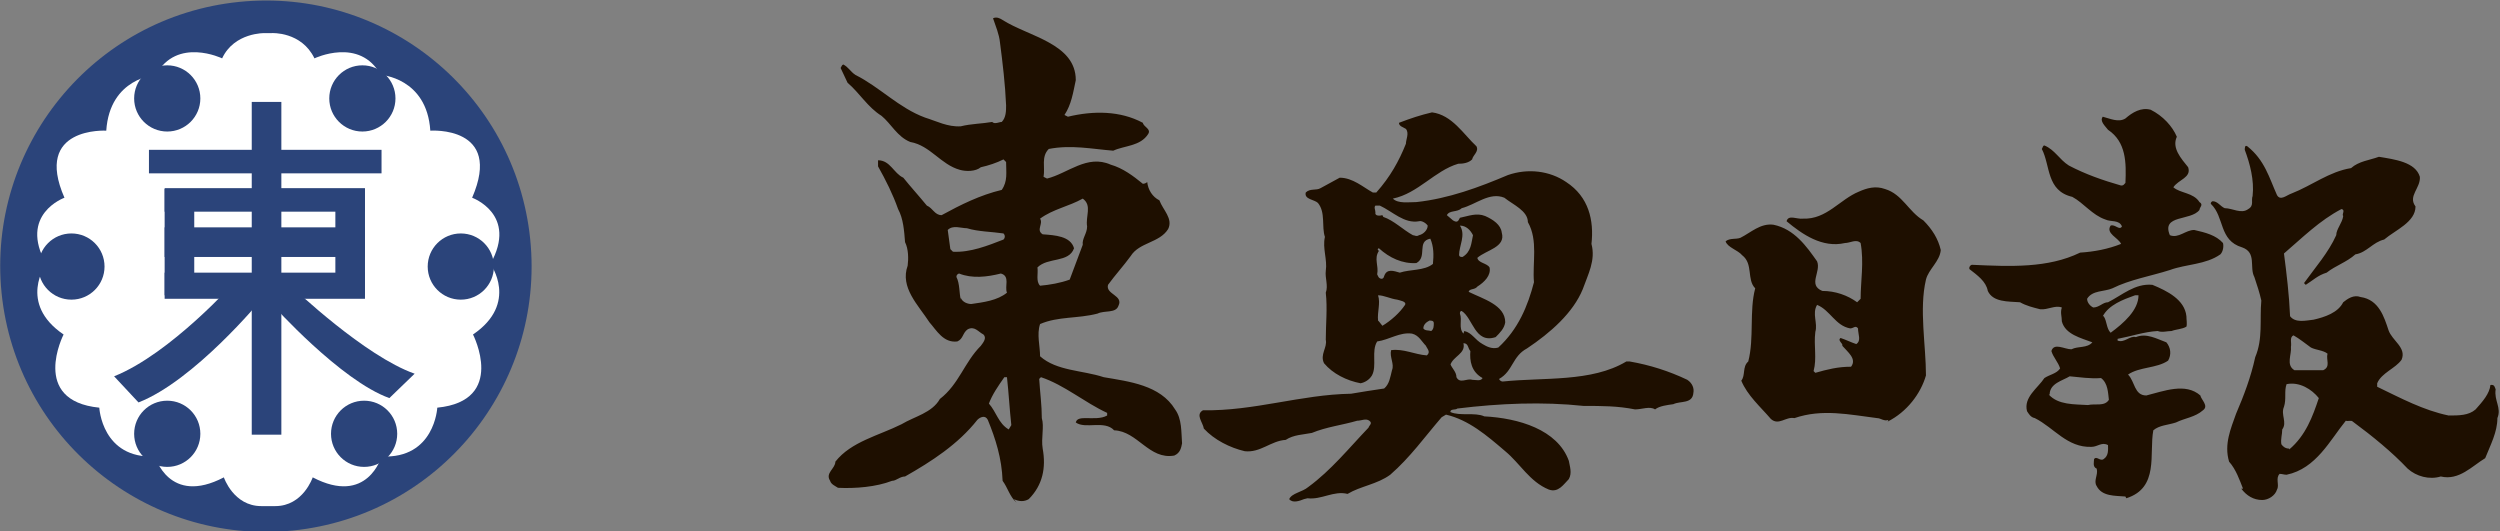 <?xml version="1.0" encoding="UTF-8"?>
<svg id="_レイヤー_1" data-name="レイヤー_1" xmlns="http://www.w3.org/2000/svg" version="1.1" viewBox="0 0 287 61">
  <rect x="0" y="0" width="287" height="61" fill="#808080" stroke="none"/>
  <!-- Generator: Adobe Illustrator 29.0.0, SVG Export Plug-In . SVG Version: 2.1.0 Build 186)  -->
  <defs>
    <style>
      .st0 {
        fill: #2b447a;
      }

      .st1 {
        fill: #1e0f00;
      }

      .st2 {
        fill: #fff;
      }
    </style>
  </defs>
  <g>
    <g>
      <circle class="st0" cx="30.5" cy="30.5" r="30.5" transform="translate(-2.9 3.3) rotate(-5.8)"/>
      <path class="st2" d="M30.4,3.8s-3.5-.1-4.9,2.9c0,0-5.2-2.5-7.6,1.9,0,0-5.3.3-5.7,6.4,0,0-8.4-.5-4.8,7.7,0,0-5.3,1.9-2.1,7.6,0,0-3.3,4.5,2,8.1,0,0-3.9,7.6,4.1,8.4,0,0,.3,5.9,6.4,5.6,0,0,1.6,5.7,7.9,2.4,0,0,1.1,3.3,4.3,3.3h1.6c3.2,0,4.3-3.3,4.3-3.3,6.3,3.3,7.9-2.4,7.9-2.4,6.1.3,6.4-5.6,6.4-5.6,8-.8,4.1-8.4,4.1-8.4,5.3-3.6,2-8.1,2-8.1,3.2-5.7-2.1-7.6-2.1-7.6,3.6-8.3-4.8-7.7-4.8-7.7-.4-6.1-5.7-6.4-5.7-6.4-2.4-4.4-7.6-1.9-7.6-1.9-1.5-3.1-4.9-2.9-4.9-2.9h-.5Z"/>
      <circle class="st0" cx="19.2" cy="11.3" r="3.8"/>
      <circle class="st0" cx="41.6" cy="11.3" r="3.8"/>
      <path class="st0" d="M19.2,53.6c2.1,0,3.8-1.7,3.8-3.8s-1.7-3.8-3.8-3.8-3.8,1.7-3.8,3.8,1.7,3.8,3.8,3.8Z"/>
      <path class="st0" d="M41.8,53.6c2.1,0,3.8-1.7,3.8-3.8s-1.7-3.8-3.8-3.8-3.8,1.7-3.8,3.8,1.7,3.8,3.8,3.8Z"/>
      <path class="st0" d="M8.2,34.4c2.1,0,3.8-1.7,3.8-3.8s-1.7-3.8-3.8-3.8-3.8,1.7-3.8,3.8,1.7,3.8,3.8,3.8Z"/>
      <path class="st0" d="M52.9,34.4c2.1,0,3.8-1.7,3.8-3.8s-1.7-3.8-3.8-3.8-3.8,1.7-3.8,3.8,1.7,3.8,3.8,3.8Z"/>
    </g>
    <g>
      <rect class="st0" x="28.9" y="11.7" width="3.4" height="38.2"/>
      <rect class="st0" x="18.9" y="21.7" width="3.4" height="12.2"/>
      <rect class="st0" x="38.5" y="21.7" width="3.4" height="12.2"/>
      <rect class="st0" x="17.1" y="17.2" width="26.7" height="2.7"/>
      <rect class="st0" x="18.9" y="21.6" width="23" height="2.7"/>
      <rect class="st0" x="18.9" y="31.3" width="23" height="3"/>
      <rect class="st0" x="18.9" y="26.1" width="23" height="3.4"/>
      <path class="st0" d="M29.9,34.5s-7.6,9.2-14,11.7l-2.8-3c6.5-2.6,13.9-10.9,13.9-10.9l2.9,2.2Z"/>
      <path class="st0" d="M31.3,35s7.8,8.7,13.4,10.7l2.9-2.8c-5.7-2-13.9-9.8-13.9-9.8l-2.4,1.9Z"/>
    </g>
  </g>
  <path class="st1" d="M257.5,56.1c-.4-1-.8-2.2-1.6-3.1-.6-2,.2-3.8.8-5.5.9-2.1,1.7-4.2,2.2-6.5.9-2.1.5-4.3.7-6.5-.2-.9-.5-1.8-.8-2.7-.6-1.1.3-2.8-1.4-3.4-2.7-.8-2-3.5-3.6-5,0-.1,0-.2.2-.3.6,0,.9.6,1.4.8.9,0,1.9.7,2.7.1.7-.4.3-1,.5-1.5.2-1.8-.3-3.7-.9-5.3,0-.2,0-.6.3-.4,2,1.6,2.5,3.6,3.4,5.6.4.7,1.1,0,1.7-.2,2.3-.9,4.3-2.5,6.8-2.9.9-.8,2.1-.9,3.2-1.3,1.8.3,4.2.6,4.7,2.3.1,1.3-1.4,2.2-.5,3.4,0,1.8-2.3,2.7-3.6,3.8-1.3.3-2,1.5-3.3,1.7-1,.9-2.3,1.3-3.3,2.1-1,.3-1.6.9-2.4,1.4l-.2-.2c1.3-1.8,2.8-3.5,3.7-5.5,0-.7.7-1.4.8-2.2-.2-.2.3-.7-.2-.8-2.5,1.3-4.5,3.3-6.6,5.1.3,2.3.6,4.8.7,7.2.6.8,1.8.5,2.7.4,1.3-.3,2.8-.8,3.4-2,.5-.4,1.2-.9,2-.6,2.1.3,2.7,2.3,3.2,3.8.4,1.2,2.1,2,1.5,3.4-.7,1-2.3,1.5-2.8,2.7v.4c2.7,1.3,5.3,2.7,8.2,3.3,1.2,0,2.3,0,3.1-.7.8-.9,1.6-1.8,1.7-2.8.5-.1.5.3.6.5-.2,1.3.7,2.1.2,3.3,0,1.6-.8,3.1-1.4,4.6-1.5.9-3,2.6-5.1,2.1-1.3.4-2.8,0-3.8-.9-1.8-1.9-4-3.7-6.3-5.4-.2-.2-.5,0-.8-.1-1.8,2.2-3.4,5.5-6.8,6.2-.3,0-.5-.1-.8-.1-.5.5,0,1.3-.3,1.8-.2.7-1,1.2-1.7,1.2-1,0-1.8-.5-2.4-1.3ZM244.1,57.2c3.8-1.2,2.6-5.1,3.1-7.8.7-.6,1.7-.6,2.6-.9,1-.5,2.2-.6,3.1-1.4.7-.5-.2-1.2-.3-1.7-1.7-1.5-4.2-.5-6.2,0-1.4,0-1.3-1.6-2.1-2.4,1.3-.9,3.3-.7,4.6-1.6.4-.7.3-1.5-.2-2.1-1.1-.4-2.3-1.1-3.5-.6-.7-.2-1.3.7-2.1.4,0,0,0-.2,0-.2,1.6-.3,3-.8,4.6-.9.5.2,1.1,0,1.6,0,.5-.2,1.2-.2,1.7-.5.1-.3,0-.8,0-1.2-.2-1.9-2.2-2.9-3.9-3.6-2-.2-3.5,1.2-5.1,2-.6,0-1,.6-1.7.6-.4-.2-.7-.6-.7-1,.6-1,2-.8,2.9-1.2,2-1,4.4-1.4,6.6-2.1,1.9-.7,4.1-.6,5.8-1.8.3-.3.4-.9.3-1.3-.8-.9-2-1.2-3.3-1.5-1,0-1.8,1-2.8.6-1-2.4,2.4-1.6,3.4-2.9,0-.3.5-.6,0-.9-.7-1.1-2.2-1-3-1.7.6-.9,2.1-1.1,1.7-2.3-.8-1-1.9-2.2-1.3-3.5-.5-1.2-1.6-2.4-3-3.1-1.1-.3-2.1.3-2.9,1-.8.5-1.8,0-2.6-.2-.4.5.3,1.1.6,1.5,2.1,1.4,2.1,3.8,2,6.1-.2.2-.2.3-.5.3-2.1-.6-4.1-1.3-6-2.3-1.1-.7-1.6-1.8-2.8-2.3-.2,0-.2.3-.3.4,1,1.9.5,4.8,3.5,5.5,1.3.7,2.3,2.1,3.8,2.6.6.3,1.6,0,1.9.8-.3.5-.8-.3-1.3-.1-.6.9.9,1.4,1.2,2.1-1.5.6-3.1.9-4.7,1-3.7,1.8-8,1.6-12.4,1.4-.2,0-.4.3-.3.5.9.7,1.9,1.4,2.1,2.5.6,1.3,2.3,1.2,3.7,1.3.7.4,1.5.6,2.3.8.9.1,1.7-.5,2.5-.2-.2.6,0,1,0,1.6.4,1.5,2.2,1.9,3.5,2.4-.6.7-1.6.4-2.4.8-.8,0-2-.8-2.3.2.2.7.8,1.3,1,2-.4.6-1.2.7-1.8,1.1-.8,1.2-2.4,2.2-2,3.8.2.3.4.7.9.8,2.2,1.1,3.7,3.4,6.5,3.3.7,0,1.2-.6,1.9-.2,0,.5.1,1.2-.5,1.6-.4.3-.8-.4-1.1,0,0,.3-.2.9.3,1.1.2.7-.4,1.4,0,2,.6,1.2,2.1,1.1,3.3,1.2ZM262.8,51.6c1.9-1.6,2.7-3.8,3.4-5.9-.8-1-2.2-1.9-3.7-1.6-.3.8,0,1.7-.3,2.6-.4.9.4,1.8-.2,2.6,0,.6-.2,1.1-.1,1.7.2.3.5.5.9.5ZM235.3,45.3c0-1.3,1.5-1.6,2.3-2.1,1.1.1,2.4.3,3.6.2.8.6.8,1.7.9,2.5-.5.8-1.6.4-2.4.6-1.6-.1-3.4,0-4.5-1.2ZM266.7,42.5c.9-.4.3-1.2.5-1.9-.5-.4-1.3-.4-1.9-.7-.7-.5-1.3-1-2-1.4-.5.2-.2.9-.3,1.3.1.9-.6,2.1.4,2.7h3.4ZM241.4,36.3c.7-1.3,2.3-1.9,3.7-2.4h.4c0,1.7-1.7,3.2-3.2,4.3-.5-.5-.4-1.3-.8-1.9ZM216.7,48.4c2.2-1.1,3.8-3.2,4.4-5.3,0-3.5-.8-7.6,0-11,.3-1.2,1.6-2.1,1.7-3.4-.3-1.3-1-2.4-2-3.4-1.7-1-2.4-3-4.4-3.6-1.1-.4-2.1-.1-3,.3-2.2.9-3.7,3.2-6.4,3.1-.7.1-1.7-.5-1.9.3,1.8,1.5,4.1,3.1,6.7,2.5.6,0,1.3-.5,1.8,0,.4,2.2,0,4.4,0,6.4l-.4.4c-1.1-.8-2.5-1.3-4-1.3-1.7-.7-.1-2.2-.6-3.4-1.2-1.7-2.6-3.7-5-4.2-1.5-.2-2.6.9-3.8,1.5-.5.2-1.2,0-1.7.4.2.7,1.4,1,1.9,1.6,1.3,1,.5,2.8,1.5,3.8-.7,2.6-.1,5.7-.8,8.4-.7.6-.3,1.6-.8,2.2.7,1.7,2.2,3,3.4,4.4.9.8,1.7-.3,2.7-.1,3.2-1.1,6.3-.4,9.5,0,.4,0,.8.4,1.3.2ZM208.2,42.6c.4-1.5,0-2.9.2-4.5.3-1-.4-2.1.2-3.1,1.5.6,2.1,2.4,3.8,2.7.4,0,.6-.4.9,0,0,.7.4,1.4-.2,1.8-.6-.2-1.2-.5-1.8-.7-.4.3.3.6.2.9.6.7,1.7,1.5,1,2.4-1.5,0-2.7.3-4.1.7l-.3-.3ZM150.1,57.2c1.6.2,3-.9,4.6-.5,1.5-.9,3.4-1.1,4.9-2.2,2.3-2,4-4.4,5.9-6.6l.5-.3c2.6.6,4.7,2.4,6.8,4.2,1.7,1.4,2.8,3.5,5,4.4,1.1.4,1.7-.6,2.3-1.2.4-.7.1-1.5,0-2.1-1.3-3.6-5.8-4.9-9.7-5.1-1.1-.5-2.8,0-3.9-.5,0-.4.6-.2.8-.4,4.9-.6,9.8-.8,14.5-.3,2.1,0,3.9,0,5.9.4.8,0,1.7-.4,2.3,0,.5-.4,1.4-.5,2.1-.6.8-.4,2.2,0,2.3-1.3.1-.5-.1-1.1-.7-1.5-2.1-1-4.3-1.7-6.6-2.1h-.4c-4,2.4-9.5,1.8-14.2,2.3-.2,0-.4-.2-.4-.3,1.6-.9,1.5-2.6,3.2-3.5,2.7-1.8,5.3-4.1,6.4-6.8.6-1.7,1.5-3.3,1-5.2.3-2.7-.3-5.4-2.9-7.1-1.9-1.3-4.4-1.6-6.7-.8-3.3,1.4-6.8,2.7-10.5,3.1-.9,0-2.1.2-2.7-.4,2.9-.6,4.8-3.2,7.5-4,.6,0,1.2-.1,1.6-.5.1-.5.8-.9.5-1.5-1.5-1.4-2.8-3.6-5.1-3.9-1.3.3-2.5.7-3.8,1.2,0,.4.5.5.8.7.4.5,0,1.2,0,1.7-.8,2-1.8,3.8-3.4,5.6h-.4c-1.1-.6-2.3-1.7-3.8-1.7l-2.2,1.2c-.5.3-1.2,0-1.7.5-.2.8,1,.8,1.4,1.2.9,1.1.4,2.7.8,3.9-.3,1.3.3,2.6.1,3.9-.1.8.3,1.7,0,2.5.2,1.8,0,3.6,0,5.4.2.9-.7,1.7-.2,2.7,1,1.2,2.6,2,4.2,2.3.5-.1,1-.4,1.3-.9.6-1.1-.1-2.8.6-3.9,1.4-.2,2.6-1.1,4-.9.8.2,1.1.9,1.6,1.4.1.3.6.7.1,1.1-1.4-.1-2.7-.8-4.1-.6-.2.8.4,1.6.1,2.3-.2.8-.3,1.6-.9,2.1-1.3.2-2.7.4-3.8.6-5.8.1-11.1,2-17,1.9-.9.5,0,1.4.1,2.1,1.2,1.3,3,2.2,4.7,2.6,1.8.2,3-1.2,4.7-1.3.9-.6,2-.6,3-.8,1.7-.7,3.5-.9,5.2-1.4.5,0,1-.3,1.4,0,.4.3,0,.5-.1.8-2.2,2.3-4.3,4.9-6.9,6.8-.7.6-1.9.7-2.2,1.4.4.5,1.2.2,1.7,0ZM166.5,41.9c.3-1,1.8-1.3,1.5-2.5.6,0,.5.6.8.9-.1,1.1.1,2.4,1.4,3.1-.2.4-.8.2-1.2.2-.6-.2-1.4.5-1.8-.3,0-.6-.5-1-.7-1.5ZM168,38.3c-.6-.7-.1-1.5-.4-2.3,0-.1,0-.3.2-.3,1.3.8,1.5,3.8,3.9,3,.5-.5,1-1,1.1-1.7,0-2-2.6-2.7-4.2-3.5.1-.4.7-.2,1-.6.8-.5,1.6-1.3,1.4-2.2-.3-.5-1.3-.5-1.4-1.1,1-.9,3.3-1.2,2.8-2.9-.1-.9-1-1.5-1.9-1.9-1-.4-1.9,0-2.9.2-.2.4-.3.6-.8.3l-.7-.6c.3-.6,1.2-.3,1.7-.8,1.6-.4,3.2-1.9,4.9-1.2,1,.8,2.7,1.5,2.7,2.8,1.2,2.1.5,4.7.7,6.9-.7,2.7-1.8,5.4-4.1,7.5-.7.2-1.3-.1-1.8-.4-.9-.5-1.2-1.3-2.1-1.5ZM163.4,37.7c0-.4.3-.7.7-.9.2,0,.5,0,.5.3,0,.3,0,.7-.3.9-.3-.1-.7,0-.9-.3ZM158.2,36.8c-.1-1,.3-2,0-2.9.7,0,1.4.4,2.2.5.3.1,1.1.2.9.6-.6.9-1.6,1.8-2.6,2.4l-.4-.5ZM158.1,31.5c.2-1-.4-1.8.2-2.7,0,0-.3-.2,0-.3,1.2,1.1,2.7,1.8,4.3,1.7,1.3-.7,0-2.5,1.6-2.8.4.9.4,1.9.3,2.9-1,.8-2.6.6-3.8,1-.7-.2-1.5-.5-1.8.4-.1.5-.6.3-.7,0ZM167.5,29.3c0-1.1.8-2.3.1-3.4.7,0,1.2.5,1.5,1.1-.2.9-.2,1.9-1.2,2.5-.2,0-.4,0-.4-.3ZM158.7,24.7c-.3.1-.9.1-.8-.3,0-.3-.2-.6,0-.8h.5c1.5.7,2.8,2.1,4.5,1.8.3-.1.8.2,1,.5,0,.5-.5,1-1,1.1-.3.2-.5,0-.7,0-1.1-.6-2.2-1.7-3.4-2.1ZM116.4,57.3c.6.3,1.2.3,1.7,0,1.6-1.6,2-3.6,1.6-5.8-.2-1.2.2-2.5-.1-3.5,0-1.5-.2-2.9-.3-4.5l.2-.2c2.7.9,5,2.9,7.6,4.1v.3c-.7.4-1.7.3-2.4.3-.5,0-1.1,0-1.2.5,1.1.8,3.3-.3,4.4.9,2.7.1,4,3.4,6.9,2.9.7-.3.8-.9.9-1.4-.1-1.3,0-2.8-.8-3.9-1.7-2.8-5.3-3.2-8.2-3.7-2.4-.8-5.4-.7-7.3-2.4,0-1.2-.4-2.5,0-3.7,2.1-.9,4.3-.6,6.6-1.2.8-.4,2.1,0,2.4-.9.6-1.2-1.5-1.3-1.2-2.4.8-1.1,1.8-2.2,2.6-3.3,1-1.6,3.3-1.5,4.3-3.1.6-1.2-.6-2.2-1-3.3-.8-.4-1.3-1.2-1.4-2.1-.1.1-.3.2-.5.2-1.1-.9-2.3-1.8-3.7-2.2-2.7-1.2-4.9,1-7.3,1.6l-.4-.2c.2-1.1-.3-2.3.6-3.2,2.6-.5,4.9,0,7.4.2,1.3-.6,3.1-.5,4-1.9.4-.6-.5-.8-.6-1.3-2.6-1.4-5.7-1.4-8.6-.7l-.4-.2c.8-1.2,1-2.6,1.3-4,0-4.2-5.4-5-8.4-6.9-.3-.2-.7-.4-1.1-.2.3.9.7,1.8.8,2.8.3,2.3.6,4.8.7,7.2,0,.6,0,1.4-.5,1.9-.3,0-.8.3-1.1,0-1.1.2-2.4.2-3.6.5-1.5.1-2.8-.6-4.1-1-3-1.1-5.2-3.5-8-4.9-.6-.4-.8-.9-1.4-1.2-.2.1-.2.3-.3.4l.8,1.7c1.4,1.2,2.3,2.8,3.9,3.8,1.1.9,1.8,2.4,3.3,3,2.3.4,3.5,2.6,5.7,3.2.7.2,1.8.2,2.4-.3.9-.2,1.8-.5,2.6-.9l.3.3c0,1.2.2,2.2-.5,3.2-2.5.6-4.7,1.7-6.9,2.9-.8,0-1-.8-1.7-1.1-.9-1.1-1.9-2.2-2.7-3.2-1.1-.5-1.5-2-2.9-2v.7c.9,1.6,1.7,3.2,2.3,4.9.6,1.1.7,2.5.8,3.8.4.8.4,1.9.3,2.7-.9,2.5,1.2,4.5,2.5,6.5.8.9,1.6,2.4,3.2,2.2.7-.3.6-1,1.2-1.4.8-.4,1.2.3,1.8.6.4.4,0,.9-.3,1.3-1.9,1.9-2.5,4.4-4.7,6.1-.9,1.6-2.9,2-4.4,2.9-2.6,1.3-5.8,2-7.6,4.3,0,.8-1.2,1.3-.6,2.2.1.4.6.6.9.8,2,.1,4.4-.1,6.2-.8.5,0,.9-.5,1.5-.5,3-1.7,6.1-3.7,8.3-6.5.3-.3.9-.6,1.2,0,.9,2.2,1.6,4.4,1.7,7,.6.8.8,1.8,1.6,2.5ZM113.5,46.4c.4-1.1,1.1-2.1,1.8-3.1h.3c.2,1.8.3,3.7.5,5.5l-.3.5c-1.2-.7-1.4-2-2.3-3ZM110.3,34.4c-.2-.8-.1-1.8-.5-2.6,0-.1,0-.3.3-.4,1.5.6,3.2.4,4.8,0,1.1.3.4,1.5.7,2.2-1.1.9-2.7,1.1-4.1,1.3-.4,0-1-.2-1.2-.7ZM119.1,30.7c1.2-1.2,3.6-.5,4.2-2.2-.4-1.4-2.2-1.5-3.6-1.6-.8-.5.1-1.2-.3-1.8,1.5-1.1,3.3-1.4,4.9-2.3,1.1.8.3,2,.5,3.2,0,.8-.6,1.4-.5,2.1l-1.5,4c-1.1.4-2.3.6-3.4.7-.5-.5-.2-1.4-.3-2.1ZM109.1,28.6l-.3-2.2c.6-.6,1.5-.2,2.2-.2,1.3.4,2.9.4,4.2.6.2.2.2.5,0,.7-1.8.7-3.8,1.5-5.8,1.4l-.4-.4Z"/>
</svg>
